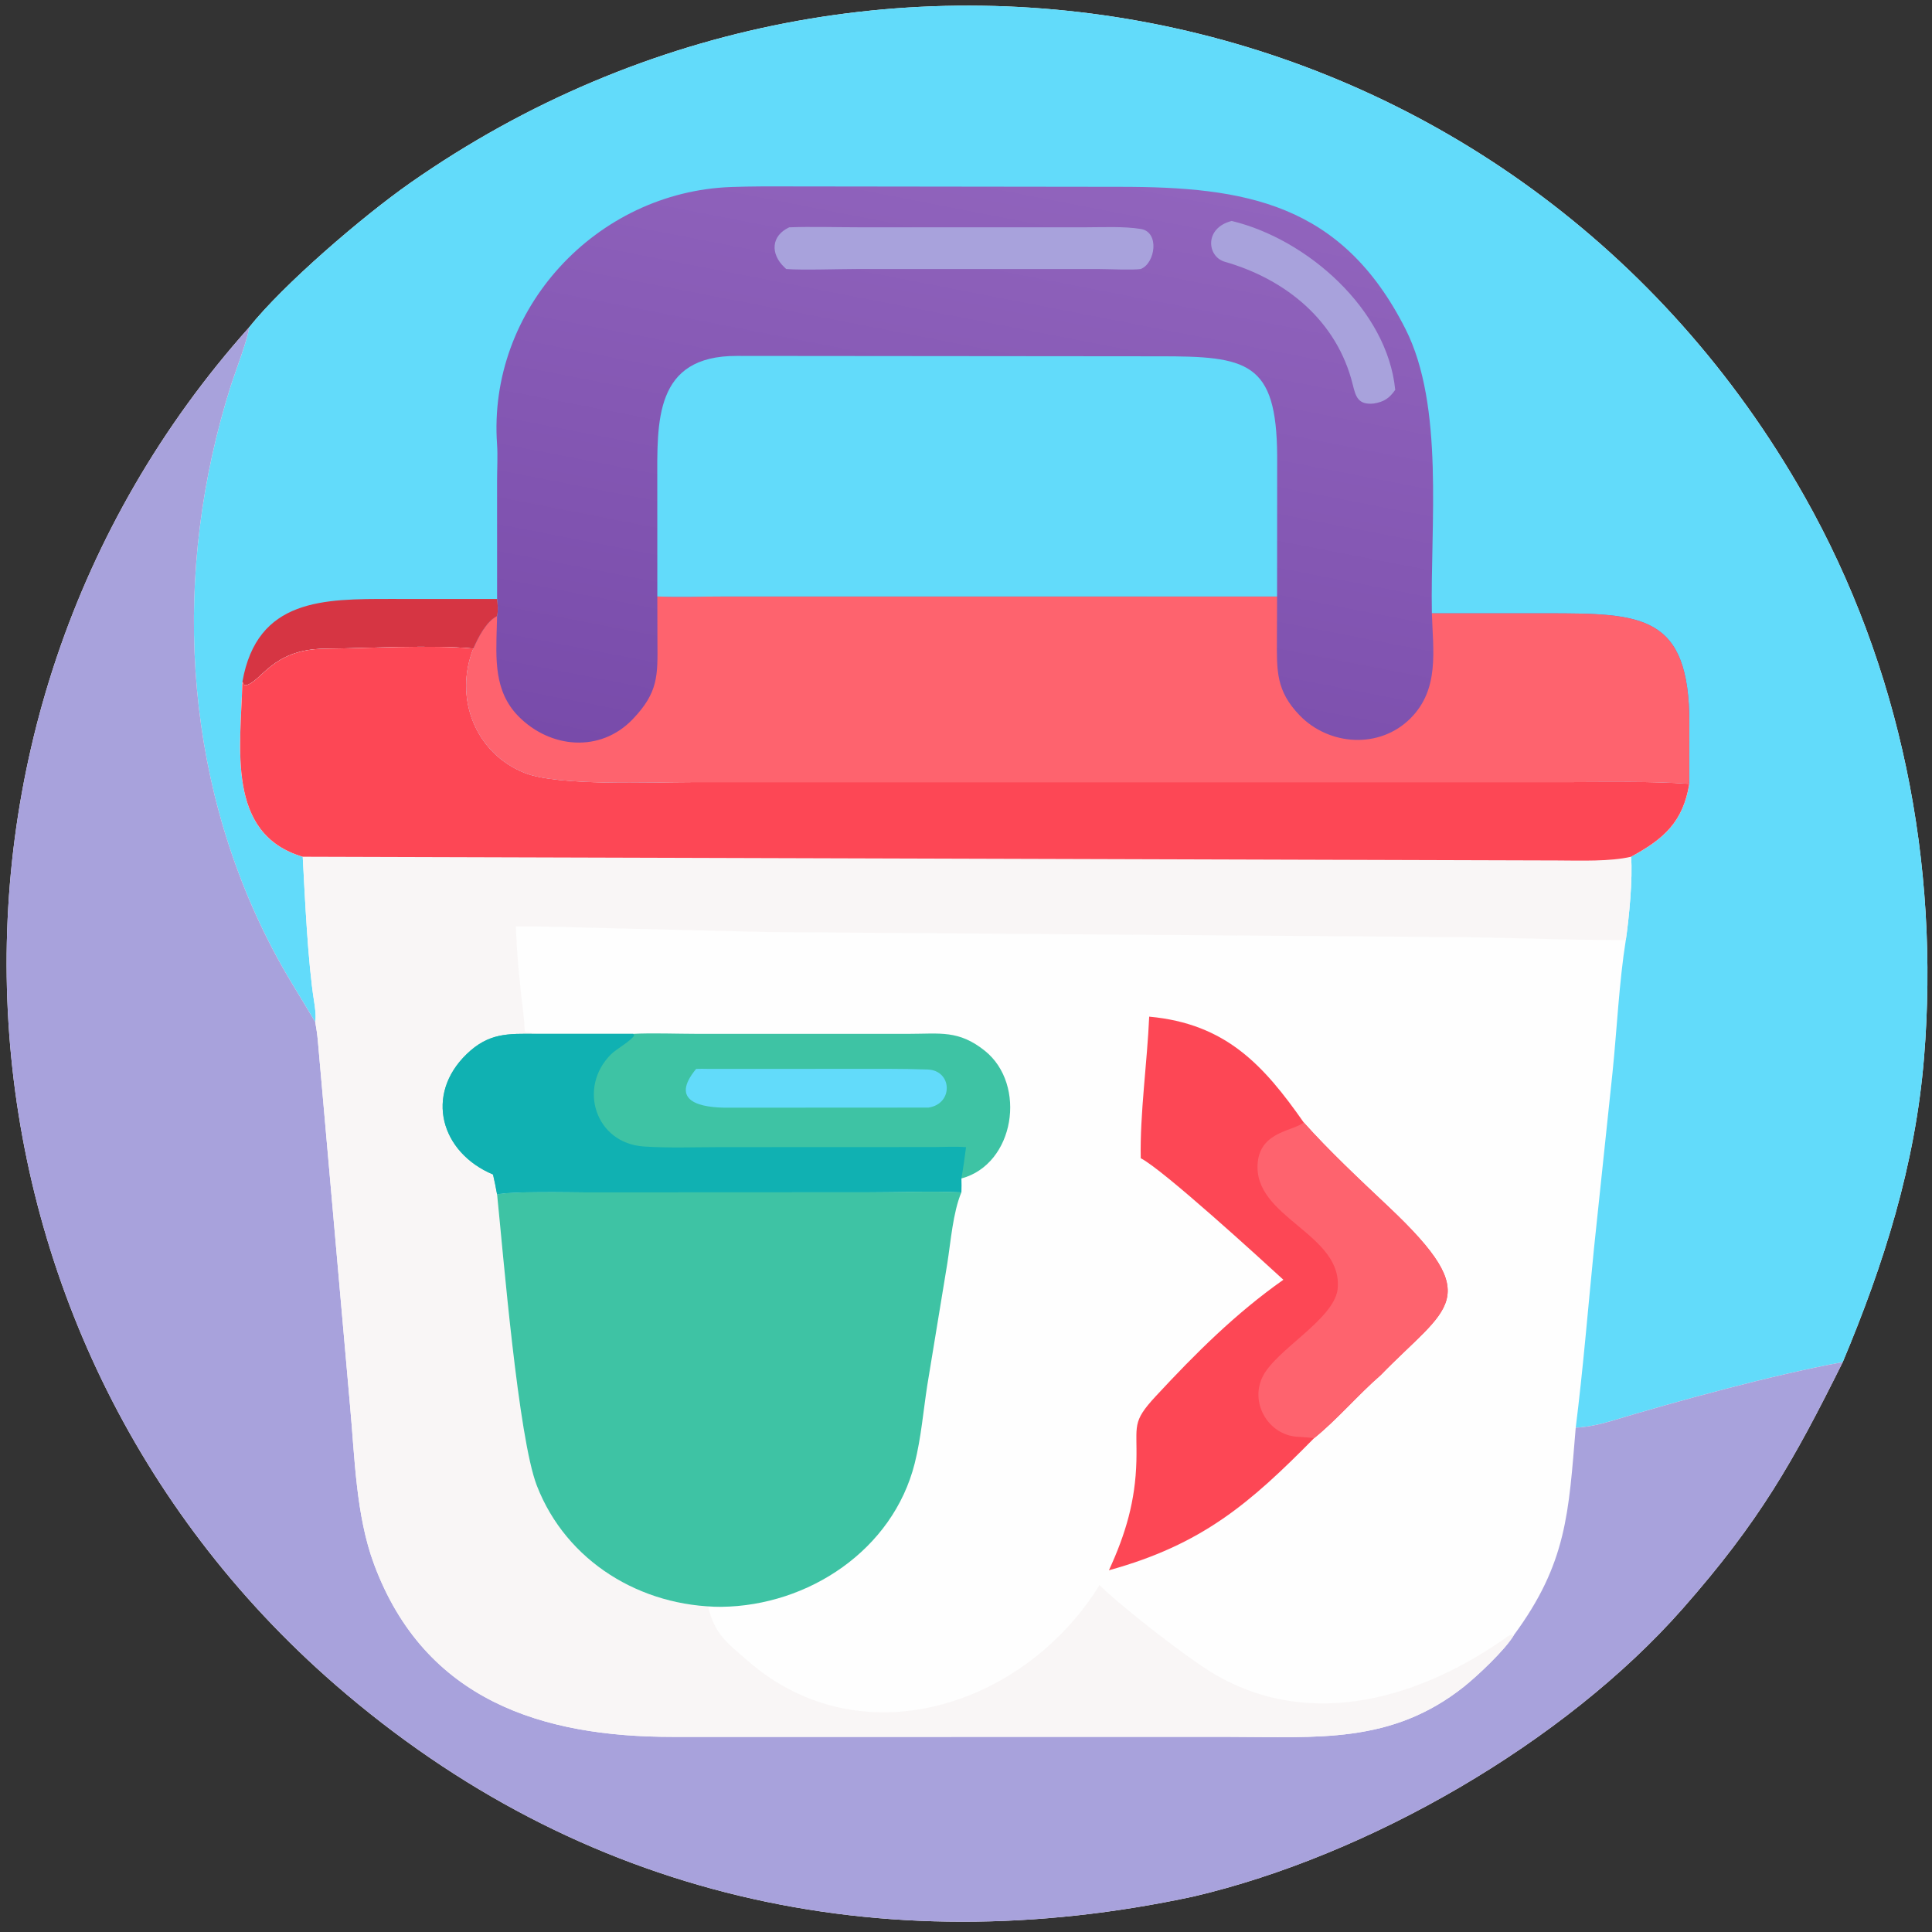 <?xml version="1.0" encoding="utf-8" ?><svg xmlns="http://www.w3.org/2000/svg" xmlns:xlink="http://www.w3.org/1999/xlink" width="1024" height="1024" viewBox="0 0 1024 1024"><rect x="0" y="0" width="1024" height="1024" fill="#333333" stroke="none"/><path fill="#FEFEFE" transform="scale(2 2)" d="M65.989 86.787C74.975 75.478 96.011 57.369 108.761 48.448C232.721 -38.276 402.903 -1.595 478.185 131.507C503.685 176.594 514.109 228.881 509.883 280.383C507.558 308.712 499.292 334.929 488.344 360.976C475.188 387.431 466.312 403.153 445.943 426.286C414.595 461.89 362.649 491.739 316.314 502.589C233.42 520.411 153.804 502.912 88.897 446.504C-18.039 353.572 -27.605 191.581 65.989 86.787Z"/><path fill="#62DBFA" transform="scale(2 2)" d="M65.989 86.787C74.975 75.478 96.011 57.369 108.761 48.448C232.721 -38.276 402.903 -1.595 478.185 131.507C503.685 176.594 514.109 228.881 509.883 280.383C507.558 308.712 499.292 334.929 488.344 360.976C469.734 364.369 444.595 371.278 426.717 376.665C423.99 377.486 420.415 378.24 417.584 378.341C419.533 362.822 420.855 346.625 422.402 331.046L427.346 284.099C428.499 272.825 429.084 260.181 430.856 249.122C431.688 243.514 432.745 232.575 432.245 227.042C440.974 222.316 445.999 217.832 447.679 207.73C437.418 206.989 426.406 207.269 416.055 207.269L183.336 207.275C172.694 207.275 147.943 208.353 139.099 204.859C125.836 199.62 120.267 184.808 125.443 171.869C114.253 170.85 97.781 171.801 85.953 171.924C71.995 172.069 69.26 180.819 65.076 181.621L64.546 181.411L64.242 180.669C63.811 197.889 59.799 221.022 80.229 227.042C80.83 238.212 81.584 255.044 83.255 265.487C83.524 267.185 83.789 269.182 83.555 270.884C79.583 264.089 75.717 258.274 72.056 251.159C48.096 205.1 45.638 151.137 61.211 102.08C62.211 98.931 65.887 89.323 65.989 86.787Z"/><defs><linearGradient id="gradient_0" gradientUnits="userSpaceOnUse" x1="241.673" y1="213.815" x2="275.139" y2="41.602"><stop offset="0" stop-color="#784BAA"/><stop offset="1" stop-color="#9164BD"/></linearGradient></defs><path fill="url(#gradient_0)" transform="scale(2 2)" d="M131.736 158.736L131.729 127.466C131.729 124.567 131.933 120.65 131.731 117.838C129.154 81.913 158.059 50.857 193.715 49.561C198.9 49.372 204.441 49.381 209.705 49.404L296.726 49.51C329.977 49.503 355.532 53.764 372.45 87.147C382.837 107.64 379.018 139.266 379.46 162.549L409.772 162.545C435.103 162.543 447.721 162.716 447.694 191.739L447.679 207.73C437.418 206.989 426.406 207.269 416.055 207.269L183.336 207.275C172.694 207.275 147.943 208.353 139.099 204.859C125.836 199.62 120.267 184.808 125.443 171.869C126.642 169.051 128.858 164.671 131.736 163.266C132.054 161.784 131.908 160.224 131.736 158.736Z"/><path fill="#FE636E" transform="scale(2 2)" d="M174.198 158.072C179.766 158.289 186.758 158.077 192.442 158.075L338.44 158.072L338.397 169.479C338.352 177.758 338.171 183.125 344.43 189.586C352.287 197.698 365.672 198.509 373.791 190.37C381.51 182.633 379.772 172.527 379.46 162.549L409.772 162.545C435.103 162.543 447.721 162.716 447.694 191.739L447.679 207.73C437.418 206.989 426.406 207.269 416.055 207.269L183.336 207.275C172.694 207.275 147.943 208.353 139.099 204.859C125.836 199.62 120.267 184.808 125.443 171.869C126.642 169.051 128.858 164.671 131.736 163.266L131.657 165.972C131.435 174.564 130.862 183.18 137.385 189.813C145.794 198.365 159.119 199.58 167.713 190.559C174.426 183.513 174.311 179.126 174.227 170.091L174.198 158.072Z"/><path fill="#62DBFA" transform="scale(2 2)" d="M174.198 158.072L174.187 128.032C174.176 111.804 173.263 94.223 195.341 94.323L307.117 94.424C330.604 94.386 338.292 95.857 338.463 120.758L338.44 158.072L192.442 158.075C186.758 158.077 179.766 158.289 174.198 158.072Z"/><path fill="#A8A2DC" transform="scale(2 2)" d="M209.152 60.243C214.709 60.023 221.778 60.235 227.49 60.234L287.582 60.236C292.219 60.237 297.827 59.941 302.344 60.681C307.384 61.505 306.151 69.803 302.308 71.29C300.173 71.61 293.828 71.308 291.205 71.299L226.993 71.29C222.349 71.293 212.471 71.628 208.352 71.29C208.289 71.232 208.226 71.173 208.163 71.115L207.853 70.818C204.158 67.302 204.293 62.488 209.152 60.243Z"/><path fill="#A8A2DC" transform="scale(2 2)" d="M326.411 58.556C346.402 63.34 367.673 82.056 369.748 103.314C368.166 105.594 366.727 106.501 364.031 106.946C359.887 107.337 359.286 105.13 358.487 101.896C354.321 85.032 340.819 74.038 324.61 69.38C319.811 68.001 319.113 60.4 326.411 58.556Z"/><path fill="#D63543" transform="scale(2 2)" d="M64.242 180.669C68.136 158.565 85.8 158.722 103.748 158.726L131.736 158.736C131.908 160.224 132.054 161.784 131.736 163.266C128.858 164.671 126.642 169.051 125.443 171.869C114.253 170.85 97.781 171.801 85.953 171.924C71.995 172.069 69.26 180.819 65.076 181.621L64.546 181.411L64.242 180.669Z"/><path fill="#A8A2DC" transform="scale(2 2)" d="M65.989 86.787C65.887 89.323 62.211 98.931 61.211 102.08C45.638 151.137 48.096 205.1 72.056 251.159C75.717 258.274 79.583 264.089 83.555 270.884C83.838 272.482 84.077 274.083 84.225 275.699L92.765 372.516C94.032 386.231 94.3 401.581 99.144 414.582C112.595 450.683 143.801 460.284 178.135 460.29L325.972 460.286C348.918 460.287 368.637 462.3 387.9 447.034C391.387 444.271 398.921 437.202 401.18 433.341C415.285 414.213 415.686 400.885 417.584 378.341C420.415 378.24 423.99 377.486 426.717 376.665C444.595 371.278 469.734 364.369 488.344 360.976C475.188 387.431 466.312 403.153 445.943 426.286C414.595 461.89 362.649 491.739 316.314 502.589C233.42 520.411 153.804 502.912 88.897 446.504C-18.039 353.572 -27.605 191.581 65.989 86.787Z"/><path fill="#F9F6F6" transform="scale(2 2)" d="M64.242 180.669L64.546 181.411L65.076 181.621C69.26 180.819 71.995 172.069 85.953 171.924C97.781 171.801 114.253 170.85 125.443 171.869C120.267 184.808 125.836 199.62 139.099 204.859C147.943 208.353 172.694 207.275 183.336 207.275L416.055 207.269C426.406 207.269 437.418 206.989 447.679 207.73C445.999 217.832 440.974 222.316 432.245 227.042C432.745 232.575 431.688 243.514 430.856 249.122C414.9 249.184 399.152 248.383 383.529 248.329L203.152 246.997L162.621 246.015C153.923 245.829 145.444 245.475 136.722 245.502C136.967 253.439 137.81 261.308 138.765 269.184C139.494 275.2 137.909 272.679 142.145 273.985C134.585 273.915 129.514 273.701 123.674 279.342C112.497 290.137 116.771 305.425 130.657 311.254C131.069 313.069 131.421 314.705 131.736 316.538C133.346 332.191 137.328 381.024 142.284 393.754C150.115 413.869 169.831 425.803 191.182 425.824C190.319 426.222 188.788 425.913 187.681 425.824C189.391 433.13 192.769 435.416 198.114 440.087C228.183 466.359 271.539 452.163 291.373 420.078C297.392 425.932 314.547 439.361 321.785 443.622C347.689 458.874 377.053 449.805 399.91 433.421C400.118 433.272 400.901 433.327 401.18 433.341C398.921 437.202 391.387 444.271 387.9 447.034C368.637 462.3 348.918 460.287 325.972 460.286L178.135 460.29C143.801 460.284 112.595 450.683 99.144 414.582C94.3 401.581 94.032 386.231 92.765 372.516L84.225 275.699C84.077 274.083 83.838 272.482 83.555 270.884C83.789 269.182 83.524 267.185 83.255 265.487C81.584 255.044 80.83 238.212 80.229 227.042C59.799 221.022 63.811 197.889 64.242 180.669Z"/><path fill="#FD4755" transform="scale(2 2)" d="M64.242 180.669L64.546 181.411L65.076 181.621C69.26 180.819 71.995 172.069 85.953 171.924C97.781 171.801 114.253 170.85 125.443 171.869C120.267 184.808 125.836 199.62 139.099 204.859C147.943 208.353 172.694 207.275 183.336 207.275L416.055 207.269C426.406 207.269 437.418 206.989 447.679 207.73C445.999 217.832 440.974 222.316 432.245 227.042C426.728 228.35 418.729 228.054 412.858 228.031L80.229 227.042C59.799 221.022 63.811 197.889 64.242 180.669Z"/><path fill="#3EC3A4" transform="scale(2 2)" d="M131.736 316.538C135.284 315.645 151.116 315.962 155.677 315.997L229.932 315.963C237.812 315.961 247.077 315.626 254.78 315.962C252.532 321.348 251.978 328.931 251.036 334.882L245.739 367.121C244.671 374.017 244.105 381.062 242.402 387.825C236.62 410.773 214.229 425.557 191.182 425.824C169.831 425.803 150.115 413.869 142.284 393.754C137.328 381.024 133.346 332.191 131.736 316.538Z"/><path fill="#3EC3A4" transform="scale(2 2)" d="M167.794 273.985C172.516 273.72 179.746 273.978 184.65 273.981L240.841 273.981C249.102 273.983 254.048 272.897 261.003 278.475C272.169 287.43 268.936 308.513 254.78 312.308C254.782 313.414 254.831 314.889 254.78 315.962C247.077 315.626 237.812 315.961 229.932 315.963L155.677 315.997C151.116 315.962 135.284 315.645 131.736 316.538C131.421 314.705 131.069 313.069 130.657 311.254C116.771 305.425 112.497 290.137 123.674 279.342C129.514 273.701 134.585 273.915 142.145 273.985L167.794 273.985Z"/><path fill="#10B1B2" transform="scale(2 2)" d="M142.145 273.985L167.794 273.985L168.059 274.399C167.381 275.748 163.281 278.043 161.904 279.419C153.065 288.249 157.795 302.98 170.614 303.834C177.205 304.273 183.951 304.011 190.56 304.004L247.659 303.981C250.412 303.955 253.283 303.797 256.013 304.009C255.643 306.865 255.283 309.467 254.78 312.308C254.782 313.414 254.831 314.889 254.78 315.962C247.077 315.626 237.812 315.961 229.932 315.963L155.677 315.997C151.116 315.962 135.284 315.645 131.736 316.538C131.421 314.705 131.069 313.069 130.657 311.254C116.771 305.425 112.497 290.137 123.674 279.342C129.514 273.701 134.585 273.915 142.145 273.985Z"/><path fill="#62DBFA" transform="scale(2 2)" d="M187.681 283.266L224.995 283.257C231.949 283.258 238.77 283.184 245.818 283.427C252.39 283.653 252.718 292.541 246.063 293.522L193.242 293.551C185.707 293.636 177.29 291.96 184.488 283.266C185.515 283.208 186.643 283.253 187.681 283.266Z"/><path fill="#FD4755" transform="scale(2 2)" d="M304.547 269.423C324.853 271.28 334.862 282.261 345.493 297.449C352.154 304.939 360.2 312.456 368.048 319.869C393.954 344.338 383.612 346.188 365.902 364.413C360.011 369.511 354.236 376.31 348.236 381.141C331.219 398.418 318.578 409.32 293.877 416.14C298.318 406.493 300.896 397.764 301.16 387.114C301.396 377.656 299.832 376.968 306.322 369.976C316.853 358.631 327.482 348.031 340.11 339.15C334.115 333.644 308.101 309.864 302.308 306.945C302.065 295.155 304.027 281.541 304.547 269.423Z"/><path fill="#FE636E" transform="scale(2 2)" d="M345.493 297.449C352.154 304.939 360.2 312.456 368.048 319.869C393.954 344.338 383.612 346.188 365.902 364.413C360.011 369.511 354.236 376.31 348.236 381.141C346.905 380.916 345.039 380.862 343.57 380.741C336.028 380.116 331.139 371.678 334.662 364.728C338.228 357.695 353.209 349.791 354.455 341.884C356.286 326.891 331.742 322.784 333.324 307.938C334.194 299.772 342.918 299.726 345.493 297.449Z"/></svg>